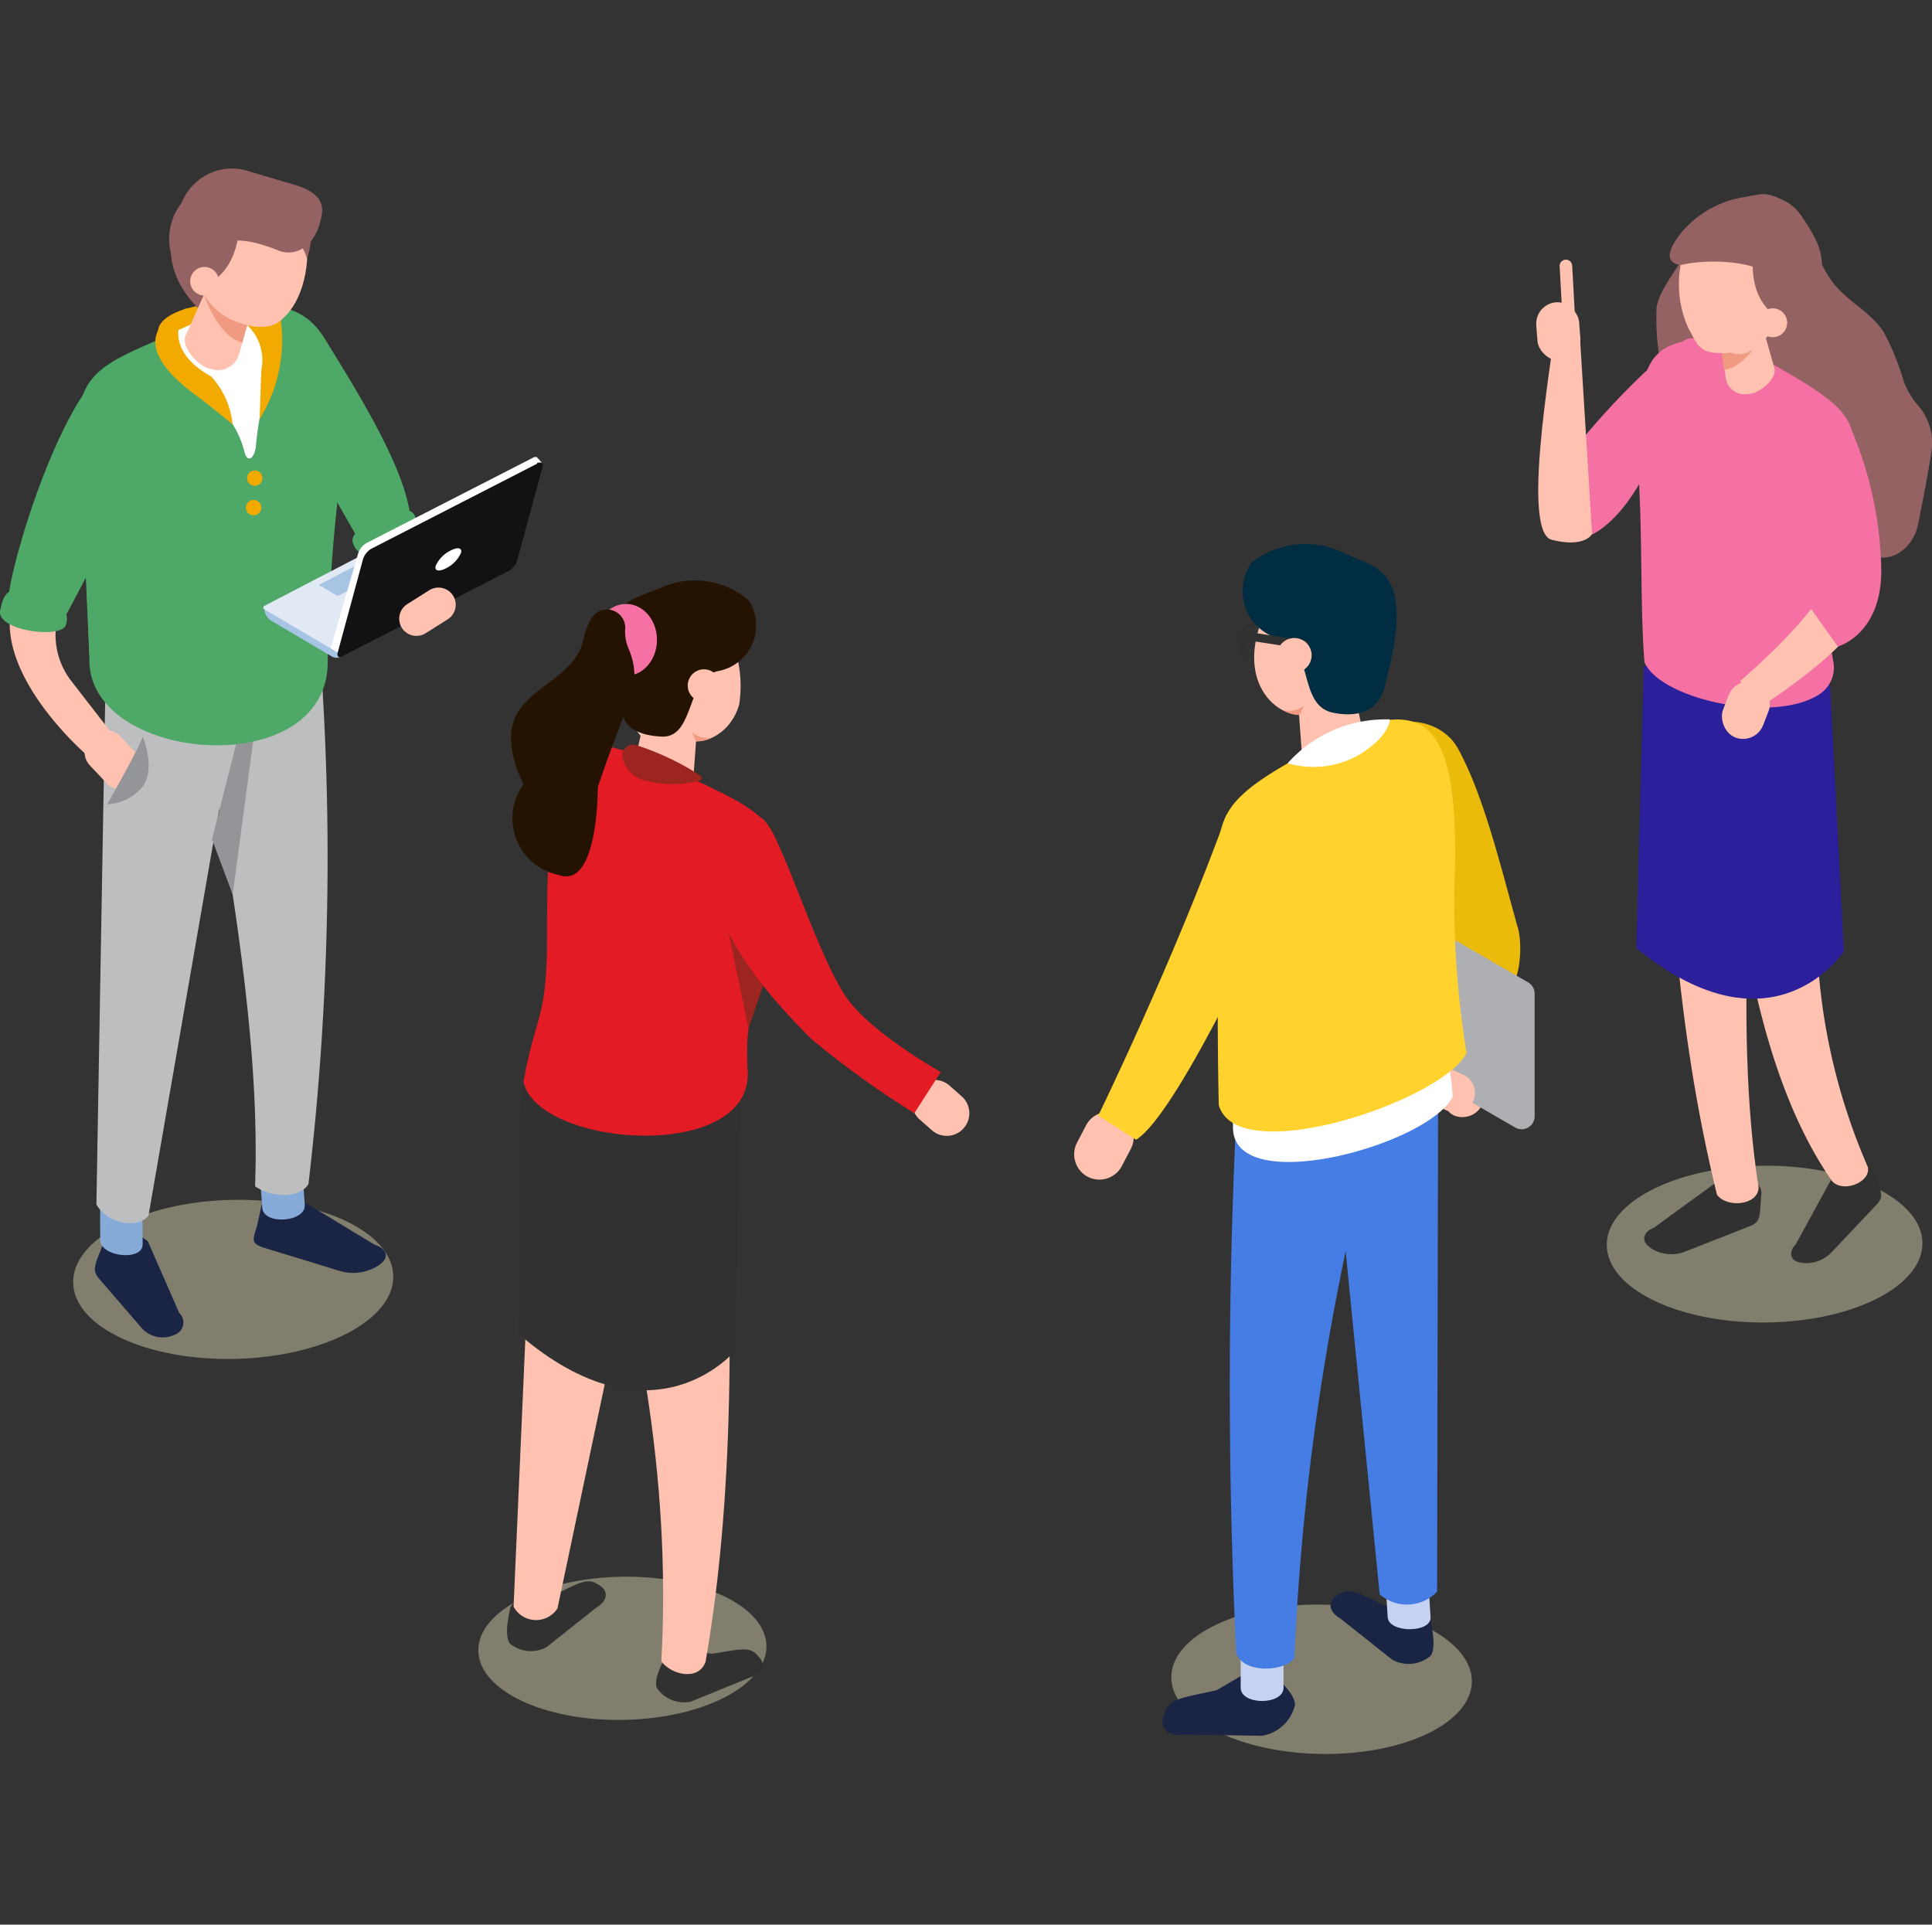 <svg xmlns="http://www.w3.org/2000/svg" width="80.303" height="80" viewBox="0 0 80.303 80">
  <rect x="0" y="0" width="80.303" height="80" fill="#333333" stroke="none"/>
  <g id="Group_40132" data-name="Group 40132" transform="translate(-161.697 -5451.368)">
    <g id="Group_40002" data-name="Group 40002">
      <g id="Group_38237" data-name="Group 38237" transform="translate(-624.639 5058.726)">
        <g id="Group_38227" data-name="Group 38227" transform="translate(850.124 400.712)">
          <path id="Path_114231" data-name="Path 114231" d="M1196.669,408.754c.573.663,1.433,1.086,1.965,1.872a10.472,10.472,0,0,1,.842,2.059,3.287,3.287,0,0,0,.618,1.039,2.336,2.336,0,0,1,.534,1.913c-.112.762-.337,1.937-.543,2.966-.274,1.363-1.659,1.9-2.475.922a1.264,1.264,0,0,1-.152-.225c-.341-.658-.531-.475-.877-1.108a4.075,4.075,0,0,0-3.14-2.013,4.427,4.427,0,0,1-2.639-1.145,4.175,4.175,0,0,1-1.3-2.457,10.381,10.381,0,0,1-.294-2.973c.175-.929,1.23-1.942,1.467-2.851a4.455,4.455,0,0,1,2.494-1.42c.18.012-1.657.789-1.5.887l.3.18c.848.514,1.394-1.64,2.293-1.319C1195.847,405.65,1195.462,407.358,1196.669,408.754Z" transform="translate(-1184.14 -404.918)" fill="#946262"/>
          <path id="Path_114232" data-name="Path 114232" d="M1154.866,456.381a30.906,30.906,0,0,1,4.105-4.708c1.443-1.16,1.686-1.652,2.425-1.055s-1.95,4.062-1.95,4.062-.933,2.717-2.607,3.751C1155.23,459.425,1154.866,456.381,1154.866,456.381Z" transform="translate(-1154.277 -444.379)" fill="#f571a3"/>
          <ellipse id="Ellipse_399" data-name="Ellipse 399" cx="6.561" cy="3.259" rx="6.561" ry="3.259" transform="translate(2.975 40.426) rotate(-0.379)" fill="#f9eec4" opacity="0.4" style="mix-blend-mode: multiply;isolation: isolate"/>
          <path id="Path_114233" data-name="Path 114233" d="M1233.048,719.917l1.472-2.695a2.729,2.729,0,0,1,1.288-.574.43.43,0,0,1,.466.275l.156.409c.245.581.217.684-.089,1.009l-1.819,1.926a1.463,1.463,0,0,1-1.241.428l-.107-.025C1232.8,720.58,1232.741,720.242,1233.048,719.917Z" transform="translate(-1222.191 -676.275)" fill="#313131"/>
          <path id="Path_114234" data-name="Path 114234" d="M1185.975,723.167l2.638-1.922a2.9,2.9,0,0,1,1.5.033.457.457,0,0,1,.323.476l-.036.464c-.029.67-.1.757-.544.93l-2.623,1.026a1.554,1.554,0,0,1-1.386-.152l-.091-.073C1185.435,723.691,1185.534,723.34,1185.975,723.167Z" transform="translate(-1181.014 -680.209)" fill="#313131"/>
          <path id="Path_114235" data-name="Path 114235" d="M1194.833,559.826c-.026.736-1.305.863-1.73.3-1.736-7.09-2.025-13.735-2.356-21.109l4.38-3.5C1194.633,544.392,1193.767,553.055,1194.833,559.826Z" transform="translate(-1185.525 -518.534)" fill="#ffc2b0"/>
          <path id="Path_114236" data-name="Path 114236" d="M1220.846,617.715c.156.66-1.138,1.137-1.531.523-2.006-2.914-3.172-7.029-3.847-11.716-.61-4.229,3.511-4.943,3.305-.713A25.557,25.557,0,0,0,1220.846,617.715Z" transform="translate(-1207 -577.281)" fill="#ffc2b0"/>
          <path id="Path_114237" data-name="Path 114237" d="M1191.011,552.873l.636,12.256s-2.932,4.516-8.626-.142l.313-11.712Z" transform="translate(-1178.797 -533.652)" fill="#2c1f9c"/>
          <path id="Path_114238" data-name="Path 114238" d="M1183.663,463.742c-.2-2.528-.052-5.44-.3-8.559.152-3.735.194-4.765,3.1-4.925l.769.238a5.331,5.331,0,0,1,1.055.457c3.565,2.024,4.3,2.459,4.049,4.626-.041,1.122-.635-.092-.828.637a21.127,21.127,0,0,0,0,7.478,1.322,1.322,0,0,1-.524,1.348C1189.122,466.342,1184.317,465.3,1183.663,463.742Z" transform="translate(-1179.099 -444.288)" fill="#f571a3"/>
          <path id="Path_114239" data-name="Path 114239" d="M1212.321,421.871a2.622,2.622,0,0,0,.531.705c.215.127,3.388-1.044,3.25-3.606-.087-1.623-3.168-1.417-3.168-1.417Z" transform="translate(-1204.313 -415.799)" fill="#946262"/>
          <path id="Path_114240" data-name="Path 114240" d="M1210.646,441.181l-.128.016a.8.8,0,0,1-.887-.686l-.313-2.439a.8.8,0,0,1,.686-.887l.128-.016a.8.8,0,0,1,.888.686l.645,2.3C1211.72,440.587,1211.079,441.126,1210.646,441.181Z" transform="translate(-1201.692 -432.883)" fill="#ffc2b0"/>
          <path id="Path_114241" data-name="Path 114241" d="M1210.54,449.126a2.171,2.171,0,0,0,1.759-.9s-.717,1.5-1.671,1.587Z" transform="translate(-1202.762 -442.514)" fill="#f09a82"/>
          <path id="Path_114242" data-name="Path 114242" d="M1200.615,408.75a1.084,1.084,0,0,0-1.588-.538c-.559-.284-1.234.01-1.732.856a4.458,4.458,0,0,0-.192,4.012c.411.725.429,1.157,1.762,1.023.694.324,1.492-.468,2-1.336A4.437,4.437,0,0,0,1200.615,408.75Z" transform="translate(-1190.721 -407.522)" fill="#ffc2b0"/>
          <path id="Path_114243" data-name="Path 114243" d="M1212.758,407.714s-.682,2.442,1.2,3.316a2.443,2.443,0,0,0,1.181-3.584c-1.1-2.341-3.664-1.105-3.664-1.105Z" transform="translate(-1203.575 -405.758)" fill="#946262"/>
          <path id="Path_114244" data-name="Path 114244" d="M1198.118,407.609c-.359-.689-2.375-.969-3.9-.641-.726-.071-.507-.7.009-1.331a4.269,4.269,0,0,1,2.572-1.48l.693-.124c1.244-.126,2.427,1.689,2.508,2.533l-.806-.069C1199.27,407.34,1198.962,407.528,1198.118,407.609Z" transform="translate(-1188.139 -404.027)" fill="#946262"/>
          <path id="Path_114245" data-name="Path 114245" d="M1223.367,441.673a.6.6,0,1,1-.214-.824A.6.6,0,0,1,1223.367,441.673Z" transform="translate(-1212.956 -436.021)" fill="#ffc2b0"/>
          <path id="Path_114246" data-name="Path 114246" d="M1231.415,496.971l2.023,4.936-2.453,1.4Z" transform="translate(-1220.567 -484.969)" fill="#f571a3"/>
          <rect id="Rectangle_18472" data-name="Rectangle 18472" width="1.786" height="2.429" rx="0.893" transform="matrix(0.932, 0.361, -0.361, 0.932, 8.385, 19.997)" fill="#ffc2b0"/>
          <path id="Path_114247" data-name="Path 114247" d="M1217.222,529.908s5.067-3.19,4.3-4.646l-1.206-1.195s0,1.354-3.891,4.739Z" transform="translate(-1207.884 -508.566)" fill="#ffc2b0"/>
          <path id="Path_114248" data-name="Path 114248" d="M1235.506,477.248l.418,6.64,1.181,1.666s1.926-.521,1.8-3.42a15.563,15.563,0,0,0-1.453-6.083Z" transform="translate(-1224.504 -466.75)" fill="#f571a3"/>
          <path id="Path_114249" data-name="Path 114249" d="M1152.151,446.022c.122.151-1.52,8.593-.132,8.944s1.677-.243,1.677-.243l-.509-8.27Z" transform="translate(-1151.31 -440.599)" fill="#ffc2b0"/>
          <rect id="Rectangle_18473" data-name="Rectangle 18473" width="1.786" height="2.43" rx="0.893" transform="matrix(0.997, -0.075, 0.075, 0.997, 0, 4.562)" fill="#ffc2b0"/>
          <path id="Path_114250" data-name="Path 114250" d="M1158.755,428.2h0a.261.261,0,0,1-.274-.246l-.141-2.565a.261.261,0,0,1,.246-.275h0a.262.262,0,0,1,.275.246l.141,2.565A.262.262,0,0,1,1158.755,428.2Z" transform="translate(-1157.302 -422.39)" fill="#ffc2b0"/>
        </g>
        <g id="Group_38230" data-name="Group 38230" transform="translate(786.336 399.627)">
          <path id="Path_114251" data-name="Path 114251" d="M861.884,439.07s-1.512.261-1.586,1.017a8.219,8.219,0,0,0,0,1.466l5.049-.545-.307-2.093Z" transform="translate(-853.73 -433.325)" fill="#f2a900"/>
          <path id="Path_114252" data-name="Path 114252" d="M909.413,477.073s2.836,4.6,2.735,7.45c0,0-1.136,1.562-1.656.175-1.27-3.387-2.08-6.286-3.288-7.438S909.413,477.073,909.413,477.073Z" transform="translate(-894.383 -466.225)" fill="#ffc2b0"/>
          <ellipse id="Ellipse_400" data-name="Ellipse 400" cx="6.653" cy="3.305" rx="6.653" ry="3.305" transform="matrix(1, -0.022, 0.022, 1, 2.968, 43.035)" fill="#f9eec4" opacity="0.4" style="mix-blend-mode: multiply;isolation: isolate"/>
          <path id="Path_114253" data-name="Path 114253" d="M843.675,740.843l-1.3-2.97a2.094,2.094,0,0,0-1.286-.482.574.574,0,0,0-.505.4l-.195.509c-.3.728-.281.846.01,1.183l1.726,2a1.176,1.176,0,0,0,1.249.316l.112-.046A.542.542,0,0,0,843.675,740.843Z" transform="translate(-836.228 -693.258)" fill="#1a2444"/>
          <path id="Path_114254" data-name="Path 114254" d="M841.852,725.183c0,.706,1.765.894,1.762.188l-.01-2.295-1.762-.188Z" transform="translate(-837.686 -680.629)" fill="#86abd9"/>
          <path id="Path_114255" data-name="Path 114255" d="M896.326,729.1l-3.05-1.847a2.284,2.284,0,0,0-1.366.027c-.234.073-.281-.1-.258.118l-.205.941c-.2.631-.267.737.453.942l3.013.923a1.951,1.951,0,0,0,1.578-.23l.1-.08C896.954,729.617,896.833,729.26,896.326,729.1Z" transform="translate(-880.766 -684.354)" fill="#1a2444"/>
          <path id="Path_114256" data-name="Path 114256" d="M892.917,713.53c.053.727,1.82.6,1.767-.129l-.172-2.361-1.767.129Z" transform="translate(-882.016 -670.31)" fill="#86abd9"/>
          <path id="Path_114257" data-name="Path 114257" d="M872.179,562.34c.724.5,1.872.493,2.22-.094a116.168,116.168,0,0,0,.479-22.134l-5.6-1.652C870.791,547.464,872.434,555.431,872.179,562.34Z" transform="translate(-861.578 -520.016)" fill="#bcbec0"/>
          <path id="Path_114258" data-name="Path 114258" d="M840.685,568.169c.5.864,1.754,1,2.165.464l4.151-23.9-5.9-.447Z" transform="translate(-836.678 -525.09)" fill="#bcbec0"/>
          <path id="Path_114259" data-name="Path 114259" d="M877.905,580.332l.858,2.3.9-6.743c-.273.083-.277-.253-.582-.2Z" transform="translate(-869.092 -552.433)" fill="#939598"/>
          <path id="Path_114260" data-name="Path 114260" d="M818.094,485.532a17.3,17.3,0,0,0-3,4.453,3.131,3.131,0,0,0,.2,3.368c.8,1.04,1.716,2.212,1.716,2.212l-1.024.931s-3.725-3.189-3.131-6.117l2.2-6.932Z" transform="translate(-812.388 -472.107)" fill="#ffc2b0"/>
          <path id="Path_114261" data-name="Path 114261" d="M837.105,576.988l.166-.156a.808.808,0,0,1,1.131.09l.652.691a.806.806,0,0,1,.023,1.134l-.166.156a.807.807,0,0,1-1.131-.09l-.652-.691A.806.806,0,0,1,837.105,576.988Z" transform="translate(-833.367 -553.266)" fill="#ffc2b0"/>
          <path id="Path_114262" data-name="Path 114262" d="M901.786,449.811c1.756,2.815,3.441,5.646,3.631,7.57-.461,1.61-.905.716-2.031,1.114l-3.368-5.91.922-1.547Z" transform="translate(-888.35 -442.814)" fill="#4ea968"/>
          <path id="Path_114263" data-name="Path 114263" d="M845.215,454.834a68.043,68.043,0,0,1,.685-8.825c.15-4.8-1.609-6.638-4.67-5.629l-1.261.293c-3.714,1.854-5.566,1.7-5.034,5.583l.375,8.494C835.174,459.112,845.287,459.969,845.215,454.834Z" transform="translate(-831.593 -434.368)" fill="#4ea968"/>
          <path id="Path_114264" data-name="Path 114264" d="M839.543,497.3l-1.779,6.49-.208.631-.133-3.159Z" transform="translate(-833.837 -484.167)" fill="#4ea968"/>
          <path id="Path_114265" data-name="Path 114265" d="M817.991,461.273l-3.434,6.516c-.272.393-2.269-.223-2.245-.917.049-1.453,2.327-9,4.5-9.938C818.569,456.168,819.024,458.945,817.991,461.273Z" transform="translate(-811.969 -448.904)" fill="#4ea968"/>
          <path id="Path_114266" data-name="Path 114266" d="M812.126,532.083a.753.753,0,0,1,.253.907c-.258.532-2.905.194-2.712-.659S810.017,531.111,812.126,532.083Z" transform="translate(-809.658 -513.958)" fill="#4ea968"/>
          <path id="Path_114267" data-name="Path 114267" d="M924.006,507.487a.75.75,0,0,1-.9-.583l0-.017c-.1-.583,2.251-1.846,2.589-1.04C926.011,506.6,925.912,507.073,924.006,507.487Z" transform="translate(-908.452 -491.386)" fill="#4ea968"/>
          <g id="Group_38228" data-name="Group 38228" transform="translate(6.825 5.183)">
            <path id="Path_114268" data-name="Path 114268" d="M862.52,437.587s-.229,1.31,1.661,2.453a3.921,3.921,0,0,1,1.67,2.361c.132.468.409.243.471-.246a12.246,12.246,0,0,1,.5-2.579,7.143,7.143,0,0,0-.228-3.808C866.513,435.75,862.52,437.587,862.52,437.587Z" transform="translate(-862.511 -435.768)" fill="#fff"/>
          </g>
          <path id="Path_114269" data-name="Path 114269" d="M889.84,493.291a.319.319,0,1,1-.319-.319A.319.319,0,0,1,889.84,493.291Z" transform="translate(-878.931 -480.402)" fill="#f2a900"/>
          <path id="Path_114270" data-name="Path 114270" d="M889.478,502.788a.319.319,0,1,1-.319-.319A.319.319,0,0,1,889.478,502.788Z" transform="translate(-878.616 -488.672)" fill="#f2a900"/>
          <path id="Path_114271" data-name="Path 114271" d="M883.126,435.633a2,2,0,0,1,1.375,2.328L884.429,440a6.27,6.27,0,0,0,.827-4.468C884.628,433.358,883.126,435.633,883.126,435.633Z" transform="translate(-873.639 -429.56)" fill="#f2a900"/>
          <path id="Path_114272" data-name="Path 114272" d="M867.873,413.4a2.59,2.59,0,0,1-.648.584c-.233.082-3.087-1.652-2.469-4.11.391-1.557,3.339-.775,3.339-.775Z" transform="translate(-857.565 -407.184)" fill="#946262"/>
          <path id="Path_114273" data-name="Path 114273" d="M870.135,429.912l.142.04a.908.908,0,0,0,1.116-.627l.759-2.7a.908.908,0,0,0-.627-1.116l-.142-.04a.908.908,0,0,0-1.116.627l-1.111,2.489C869.022,429.063,869.656,429.778,870.135,429.912Z" transform="translate(-861.457 -421.585)" fill="#ffc2b0"/>
          <path id="Path_114274" data-name="Path 114274" d="M876.926,437.083a2.478,2.478,0,0,1-1.836-1.314s.561,1.807,1.623,2.07Z" transform="translate(-866.641 -430.585)" fill="#f09a82"/>
          <path id="Path_114275" data-name="Path 114275" d="M860.977,440.658s-1.313,1.564,1,2.851a3.449,3.449,0,0,1,.887,1.989s-.773-.636-1.221-.983S857.843,441.993,860.977,440.658Z" transform="translate(-853.197 -434.843)" fill="#f2a900"/>
          <ellipse id="Ellipse_401" data-name="Ellipse 401" cx="2.822" cy="1.6" rx="2.822" ry="1.6" transform="translate(9.378 6.421) rotate(-86.067)" fill="#ffc2b0"/>
          <path id="Path_114276" data-name="Path 114276" d="M873.673,404.991c.449,1.273,2.612,2.123,3.377,1.228s.277-3.116-.173-4.389-1.434-1.58-2.2-.685A4.382,4.382,0,0,0,873.673,404.991Z" transform="translate(-865.283 -399.985)" fill="#ffc2b0"/>
          <path id="Path_114277" data-name="Path 114277" d="M867.048,399.407s.2,2.5-1.789,2.987a2.413,2.413,0,0,1-.467-3.7c1.509-2.062,3.761-.379,3.761-.379Z" transform="translate(-857.101 -397.407)" fill="#946262"/>
          <path id="Path_114278" data-name="Path 114278" d="M898.32,410.375a2.374,2.374,0,0,0-1.509-1.569l1.043-.576S898.891,408.5,898.32,410.375Z" transform="translate(-885.557 -406.603)" fill="#946262"/>
          <path id="Path_114279" data-name="Path 114279" d="M868.723,399.053c.452-.567,1.375-.53,2.673-.012a1.161,1.161,0,0,0,.622.084c.983-.168,1.172-1.375,1.172-1.375.238-.8-.286-1.187-1.088-1.425l-2.091-.62a2.251,2.251,0,0,0-2.61,1.387l-.06.132C867.1,398.026,867.921,398.815,868.723,399.053Z" transform="translate(-859.856 -395.627)" fill="#946262"/>
          <path id="Path_114280" data-name="Path 114280" d="M870.913,428.252a.594.594,0,1,0,.363-.758A.594.594,0,0,0,870.913,428.252Z" transform="translate(-862.973 -423.349)" fill="#ffc2b0"/>
          <path id="Path_114281" data-name="Path 114281" d="M844.131,581.384s1.459-2.562,1.48-2.823c0,0,.555,1.337,0,2.08A2,2,0,0,1,844.131,581.384Z" transform="translate(-839.679 -554.939)" fill="#939598"/>
          <g id="Group_38229" data-name="Group 38229" transform="translate(10.944 12.009)">
            <path id="Path_114282" data-name="Path 114282" d="M894.814,513.653l.773-.273.091-.091.058-.1,5.822-3.028a.3.3,0,0,1,.258.01l2.223,1.3,0-.036.419.168-.019.173h0a.1.1,0,0,1-.047.045l-6.059,3.151a.035.035,0,0,0-.016.023c-.127.464-.338.879-.734.638l-2.462-1.451a.591.591,0,0,1-.31-.53Z" transform="translate(-894.762 -507.357)" fill="#a8c4e5"/>
            <path id="Path_114283" data-name="Path 114283" d="M897.737,513.756l6.977-3.628c.081-.042.079-.116,0-.164l-2.965-1.739a.343.343,0,0,0-.3-.012l-6.977,3.628c-.081.042-.079.116,0,.164l2.965,1.739A.343.343,0,0,0,897.737,513.756Z" transform="translate(-894.412 -505.659)" fill="#e1eaf4"/>
            <path id="Path_114284" data-name="Path 114284" d="M913.222,524.139l1.689-.878c.019-.01.019-.028,0-.04l-.717-.421a.083.083,0,0,0-.072,0l-1.688.878c-.02.01-.019.028,0,.04l.718.421A.083.083,0,0,0,913.222,524.139Z" transform="translate(-910.092 -518.379)" fill="#a8c4e5"/>
            <path id="Path_114285" data-name="Path 114285" d="M917.2,492.642a.791.791,0,0,1,.351-.438l6.921-3.546a.177.177,0,0,1,.147-.022h0a.078.078,0,0,1,.031.025l.193.217-.195-.017-1.038,3.834a.791.791,0,0,1-.351.438l-6.544,3.353-.223.214-.031.053c-.128.026-.405-.177-.405-.177Z" transform="translate(-913.258 -488.629)" fill="#fff"/>
            <path id="Path_114286" data-name="Path 114286" d="M918.481,498.471l6.921-3.546a.792.792,0,0,0,.351-.438l1.05-3.876c.045-.165-.04-.238-.189-.161L919.694,494a.791.791,0,0,0-.351.438l-1.05,3.876C918.248,498.475,918.333,498.547,918.481,498.471Z" transform="translate(-915.199 -490.188)" fill="#121214"/>
            <path id="Path_114287" data-name="Path 114287" d="M949.825,518.782c-.056.206.135.252.426.1a1.32,1.32,0,0,0,.628-.643c.056-.206-.135-.252-.426-.1A1.32,1.32,0,0,0,949.825,518.782Z" transform="translate(-942.661 -514.253)" fill="#fff"/>
          </g>
          <path id="Path_114288" data-name="Path 114288" d="M940.177,532l-.918.578a.718.718,0,0,1-.987-.224h0a.718.718,0,0,1,.224-.987l.918-.578a.718.718,0,0,1,.987.224h0A.718.718,0,0,1,940.177,532Z" transform="translate(-921.569 -513.241)" fill="#ffc2b0"/>
        </g>
        <g id="Group_38231" data-name="Group 38231" transform="translate(806.164 416.774)">
          <ellipse id="Ellipse_402" data-name="Ellipse 402" cx="5.988" cy="2.975" rx="5.988" ry="2.975" transform="matrix(1, -0.018, 0.018, 1, 0, 41.514)" fill="#f9eec4" opacity="0.4" style="mix-blend-mode: multiply;isolation: isolate"/>
          <path id="Rectangle_18474" data-name="Rectangle 18474" d="M.938,0h0a.938.938,0,0,1,.938.938v.676a.938.938,0,0,1-.938.938h0A.938.938,0,0,1,0,1.614V.938A.938.938,0,0,1,.938,0Z" transform="matrix(0.662, -0.75, 0.75, 0.662, 17.692, 21.777)" fill="#ffc2b0"/>
          <path id="Path_114289" data-name="Path 114289" d="M889.872,865.606l1.4-.176c.939-.425,1.377-.745,1.8-.5l.118.068c.418.241.365.667-.117.945l-2.062,1.638a1.361,1.361,0,0,1-1.518-.147s-.231-.208-.066-1.084C889.519,865.846,889.486,865.828,889.872,865.606Z" transform="translate(-888.122 -823.248)" fill="#313131"/>
          <path id="Path_114290" data-name="Path 114290" d="M893.326,710.89a1.061,1.061,0,0,1-1.824-.075l.984-22.379,5.925-1.671Z" transform="translate(-889.983 -668.166)" fill="#ffc2b0"/>
          <path id="Path_114291" data-name="Path 114291" d="M938.237,886.427l1.4.225c1.02-.145,1.531-.328,1.864.021l.095.1c.333.349.163.743-.378.875l-2.439.993a1.361,1.361,0,0,1-1.416-.568s-.163-.265.241-1.059C937.83,886.559,937.8,886.533,938.237,886.427Z" transform="translate(-929.889 -842.045)" fill="#313131"/>
          <path id="Path_114292" data-name="Path 114292" d="M919.979,729.5c-.289.791-1.407.55-1.837-.026.428-7.769-1.031-15.012-3.1-22.086l5.618-1.8C921.1,713.91,921.271,722.093,919.979,729.5Z" transform="translate(-910.482 -684.551)" fill="#ffc2b0"/>
          <path id="Path_114293" data-name="Path 114293" d="M902.194,695.452l-.22,12.271s-3.416,4.172-9.041-.7c.227-6.05-.23-8.833.3-10.464Z" transform="translate(-891.229 -675.731)" fill="#313131"/>
          <ellipse id="Ellipse_403" data-name="Ellipse 403" cx="1.818" cy="3.207" rx="1.818" ry="3.207" transform="translate(5.444 0.93) rotate(-7.368)" fill="#fbddd3"/>
          <path id="Path_114294" data-name="Path 114294" d="M937.019,550.165c-.423,1.475-2,2.008-2.933,1.045a5,5,0,0,1-.917-4.413c.423-1.475,1.52-1.89,2.449-.927A4.979,4.979,0,0,1,937.019,550.165Z" transform="translate(-926.124 -545.013)" fill="#ffc2b0"/>
          <path id="Path_114295" data-name="Path 114295" d="M930.1,581.791l-.158-.035a1,1,0,0,1-.754-1.187l.672-3.01a1,1,0,0,1,1.187-.754l.158.035a1,1,0,0,1,.754,1.187l-.22,2.987C931.617,581.548,930.632,581.91,930.1,581.791Z" transform="translate(-922.779 -572.384)" fill="#ffc2b0"/>
          <path id="Path_114296" data-name="Path 114296" d="M920.993,548.095s-.183,1.022,1.6,1.121c1.428.079,1-2.5,2.419-2.734a1.927,1.927,0,0,0,1.226-2.916,3.42,3.42,0,0,0-3.571-.576C921.427,543.537,918.818,543.936,920.993,548.095Z" transform="translate(-914.937 -542.731)" fill="#251302"/>
          <path id="Path_114297" data-name="Path 114297" d="M948.884,572.16a.675.675,0,1,1-.463-.836A.675.675,0,0,1,948.884,572.16Z" transform="translate(-938.802 -567.609)" fill="#ffc2b0"/>
          <path id="Path_114298" data-name="Path 114298" d="M894.69,609.935c.5-2.763.93-2.585.974-5.522,0-5.281.12-9.128,2.912-8.324l.787.209a5.425,5.425,0,0,1,1.092.422c3.681,1.9,5.52,1.971,4.833,6.039-.148,4.03-1.468,2.971-1.286,6.63C904.359,613.338,895.286,612.693,894.69,609.935Z" transform="translate(-892.759 -589.105)" fill="#e31b25"/>
          <path id="Path_114299" data-name="Path 114299" d="M958.889,641.92l-2.006-4.376,1.319,6.373Z" transform="translate(-946.922 -625.301)" fill="#9c251f"/>
          <path id="Path_114300" data-name="Path 114300" d="M949.133,591.986l-.16-.37a1.013,1.013,0,0,0,.828.216A1.3,1.3,0,0,1,949.133,591.986Z" transform="translate(-940.033 -585.303)" fill="#f09a82"/>
          <ellipse id="Ellipse_404" data-name="Ellipse 404" cx="1.286" cy="1.494" rx="1.286" ry="1.494" transform="translate(4.907 0.971)" fill="#f571a3"/>
          <path id="Path_114301" data-name="Path 114301" d="M895.411,552.836a.759.759,0,0,0-1.393-.452,2.935,2.935,0,0,0-.345.917c-.519,2.3-4.389,1.965-2.491,6.008a2.4,2.4,0,0,0,1.483,3.77c1.643.572,1.606-3.659,1.606-3.659s.656-1.946,1.289-3.471a2.837,2.837,0,0,0,.009-2.238A1.767,1.767,0,0,1,895.411,552.836Z" transform="translate(-889.252 -550.838)" fill="#251302"/>
          <path id="Path_114302" data-name="Path 114302" d="M927.05,595.524a.442.442,0,0,0-.535.5,1.213,1.213,0,0,0,.9.97,4.361,4.361,0,0,0,2.287.027.125.125,0,0,0,.035-.229A11.237,11.237,0,0,0,927.05,595.524Z" transform="translate(-920.469 -588.696)" fill="#9c251f"/>
          <path id="Path_114303" data-name="Path 114303" d="M955.787,620.306s-1.388,2.329,3.952,7.594A37.814,37.814,0,0,0,964,630.972l1.1-1.712s-2.953-1.655-3.946-3.137c-1.333-1.99-2.783-7.129-3.553-7.452S955.787,620.306,955.787,620.306Z" transform="translate(-945.825 -608.833)" fill="#e31b25"/>
        </g>
        <g id="Group_38236" data-name="Group 38236" transform="translate(830.982 415.263)">
          <g id="Group_38235" data-name="Group 38235" transform="translate(3.671)">
            <g id="Group_38232" data-name="Group 38232" transform="translate(3.176 2.766)">
              <path id="Path_114304" data-name="Path 114304" d="M1125.75,554.33a2.174,2.174,0,0,0,1.427-1.51l.01,0,.056-.363a3.6,3.6,0,0,0-2.186.755S1124.559,554.719,1125.75,554.33Zm-.521-1a2.8,2.8,0,0,1,1.7-.587l-.06.278a1.616,1.616,0,0,1-1.062,1.122C1124.925,554.433,1125.229,553.331,1125.229,553.331Z" transform="translate(-1124.954 -552.452)" fill="#313131"/>
            </g>
            <g id="Group_38234" data-name="Group 38234" transform="translate(7.066 7.371)">
              <g id="Group_38233" data-name="Group 38233" transform="translate(4.685 6.733)">
                <path id="Path_114305" data-name="Path 114305" d="M1194.256,642.02a2.691,2.691,0,0,1,.028,1.508,37.219,37.219,0,0,0-1.329,5.681c-.113,1-1.7,1.014-1.586,0a26.508,26.508,0,0,1,1.151-5.436c.111-.333.232-.661.359-.988-.116.3.039.521-.021.253-.038-.167-.072-.335-.11-.5C1192.163,639.919,1193.643,639.3,1194.256,642.02Z" transform="translate(-1191.364 -640.256)" fill="#ffc2b0"/>
              </g>
              <path id="Path_114306" data-name="Path 114306" d="M1176.765,589.166c1.05,1.828,1.81,4.92,2.5,7.423.262.691.112,2.475-.325,2.447l-1.476-.957c-.36-.023-1.045-.8-1.214-1.38l-1.852-6.364c-.3-1.036-.079-1.926.515-2.059l-.876.1C1174.14,587.993,1175.974,587.869,1176.765,589.166Z" transform="translate(-1171.589 -588.115)" fill="#ebbb0c"/>
              <path id="Path_114307" data-name="Path 114307" d="M1155.351,644.833l7.327,4.231a.538.538,0,0,0,.808-.466v-5.1a.538.538,0,0,0-.269-.466l-7.327-4.231a.538.538,0,0,0-.808.466v5.1A.538.538,0,0,0,1155.351,644.833Z" transform="translate(-1155.082 -632.19)" fill="#aeafb2"/>
              <path id="Path_114308" data-name="Path 114308" d="M1184.633,700.956l.533.241a.82.82,0,0,0,1.082-.408h0a.82.82,0,0,0-.408-1.082l-.533-.241a.82.82,0,0,0-1.082.408h0A.82.82,0,0,0,1184.633,700.956Z" transform="translate(-1180.399 -685.024)" fill="#ffc2b0"/>
            </g>
            <ellipse id="Ellipse_405" data-name="Ellipse 405" cx="3.104" cy="6.247" rx="3.104" ry="6.247" transform="translate(0.313 50.172) rotate(-88.984)" fill="#f9eec4" opacity="0.4" style="mix-blend-mode: multiply;isolation: isolate"/>
            <path id="Path_114309" data-name="Path 114309" d="M1158.212,868.809l-1.463-.184c-.979-.444-1.437-.777-1.873-.525l-.124.071c-.436.252-.381.7.123.986l2.151,1.709a1.42,1.42,0,0,0,1.584-.154s.241-.217.068-1.131C1158.58,869.06,1158.615,869.041,1158.212,868.809Z" transform="translate(-1147.473 -824.498)" fill="#1a2444"/>
            <path id="Path_114310" data-name="Path 114310" d="M1104.124,892.868l-1.5.881c-1.236.29-1.9.307-2.13.856l-.064.156c-.227.549.144.925.825.835l3.243.051a1.676,1.676,0,0,0,1.371-1.284s.069-.376-.75-1.108C1104.65,892.838,1104.668,892.8,1104.124,892.868Z" transform="translate(-1100.362 -846.119)" fill="#1a2444"/>
            <path id="Path_114311" data-name="Path 114311" d="M1125.536,883.07c0,.732,1.781.732,1.781,0v-2.38h-1.781Z" transform="translate(-1122.285 -835.538)" fill="#c6d2f2"/>
            <path id="Path_114312" data-name="Path 114312" d="M1122.281,721.689c.177.93,2.033.862,2.424.261a103.222,103.222,0,0,1,4.137-24.842h-6.429A231.946,231.946,0,0,0,1122.281,721.689Z" transform="translate(-1119.219 -675.662)" fill="#467de4"/>
            <path id="Path_114313" data-name="Path 114313" d="M1171.974,861.892c.04.663,1.822.663,1.781,0l-.132-2.155h-1.781Z" transform="translate(-1162.612 -817.291)" fill="#c6d2f2"/>
            <path id="Path_114314" data-name="Path 114314" d="M1156.3,723.32a1.716,1.716,0,0,0,2.386-.109l.044-21.493-4.507.664Z" transform="translate(-1147.271 -679.676)" fill="#467de4"/>
            <ellipse id="Ellipse_406" data-name="Ellipse 406" cx="3.41" cy="1.933" rx="3.41" ry="1.933" transform="translate(4.861 7.299) rotate(-82.632)" fill="#ffc2b0"/>
            <path id="Path_114315" data-name="Path 114315" d="M1129.954,539.1c.358,1.592,2,2.256,3.049,1.292a5.32,5.32,0,0,0,1.247-4.628c-.358-1.592-1.5-2.1-2.542-1.136S1129.6,537.506,1129.954,539.1Z" transform="translate(-1126.072 -533.736)" fill="#ffc2b0"/>
            <path id="Path_114316" data-name="Path 114316" d="M1145.533,572.891l.168-.038a1.061,1.061,0,0,0,.8-1.262l-.714-3.2a1.061,1.061,0,0,0-1.263-.8l-.168.037a1.061,1.061,0,0,0-.8,1.263l.234,3.177C1143.917,572.633,1144.965,573.018,1145.533,572.891Z" transform="translate(-1137.956 -562.845)" fill="#ffc2b0"/>
            <path id="Path_114317" data-name="Path 114317" d="M1132.117,536.752s-.109,1.7-2.187,1.282c-1.491-.3-.766-2.747-2.255-3.08a2.049,2.049,0,0,1-1.12-3.172,3.638,3.638,0,0,1,3.827-.391C1131.666,532.051,1133.41,531.927,1132.117,536.752Z" transform="translate(-1122.837 -531.03)" fill="#002d42"/>
            <path id="Path_114318" data-name="Path 114318" d="M1139.731,583.416l.193-.383a1.079,1.079,0,0,1-.892.178A1.385,1.385,0,0,0,1139.731,583.416Z" transform="translate(-1134.038 -576.318)" fill="#f09a82"/>
            <path id="Path_114319" data-name="Path 114319" d="M1124.168,559.219l2.652.412a.174.174,0,0,0,.2-.145h0a.174.174,0,0,0-.145-.2l-2.652-.411a.174.174,0,0,0-.2.145h0A.174.174,0,0,0,1124.168,559.219Z" transform="translate(-1120.966 -555.279)" fill="#313131"/>
            <path id="Path_114320" data-name="Path 114320" d="M1137.276,562.092a.718.718,0,1,0,.543-.858A.718.718,0,0,0,1137.276,562.092Z" transform="translate(-1132.494 -557.318)" fill="#ffc2b0"/>
            <path id="Path_114322" data-name="Path 114322" d="M1132.063,605.3c-.129-3.16-3.529-15.351-3.529-15.351a6.075,6.075,0,0,0-1.223.472c-4.122,2.123-4.427,2.757-4.246,5.221-.018,4.057-.215,8.872-.13,10.868C1122.8,609.6,1131.12,607.311,1132.063,605.3Z" transform="translate(-1120.002 -582.343)" fill="#fff"/>
            <path id="Path_114323" data-name="Path 114323" d="M1128.461,601.3a39.008,39.008,0,0,1-.478-7.789c.1-5.737-1.213-6.522-3.6-5.887a8.748,8.748,0,0,0-1.164.441c-4.087,2.171-5.18,2.836-5.043,5.221-.085,3.937-.062,8.25-.011,10.184C1118.95,606.167,1127.5,603.271,1128.461,601.3Z" transform="translate(-1115.823 -580.154)" fill="#ffd22d"/>
            <path id="Path_114324" data-name="Path 114324" d="M1140.66,589.188a3.837,3.837,0,0,0,2.881-.3c1.375-.8,1.368-1.521,1.368-1.521A5.455,5.455,0,0,0,1140.66,589.188Z" transform="translate(-1135.456 -580.085)" fill="#fff"/>
          </g>
          <path id="Path_114325" data-name="Path 114325" d="M1072.495,716.423h0a1.054,1.054,0,0,1-.444-1.418l.376-.718a1.054,1.054,0,0,1,1.418-.444h0a1.054,1.054,0,0,1,.444,1.418l-.375.718A1.054,1.054,0,0,1,1072.495,716.423Z" transform="translate(-1071.931 -690.132)" fill="#ffc2b0"/>
          <path id="Path_114326" data-name="Path 114326" d="M1079.685,630.511s3.111-6.375,5.343-12.525l2.321,2.876s-4.251,9.506-6.089,10.647Z" transform="translate(-1078.684 -606.757)" fill="#ffd22d"/>
        </g>
      </g>
      <rect id="Rectangle_19101" data-name="Rectangle 19101" width="80" height="80" transform="translate(162 5451.368)" fill="none"/>
    </g>
  </g>
</svg>
